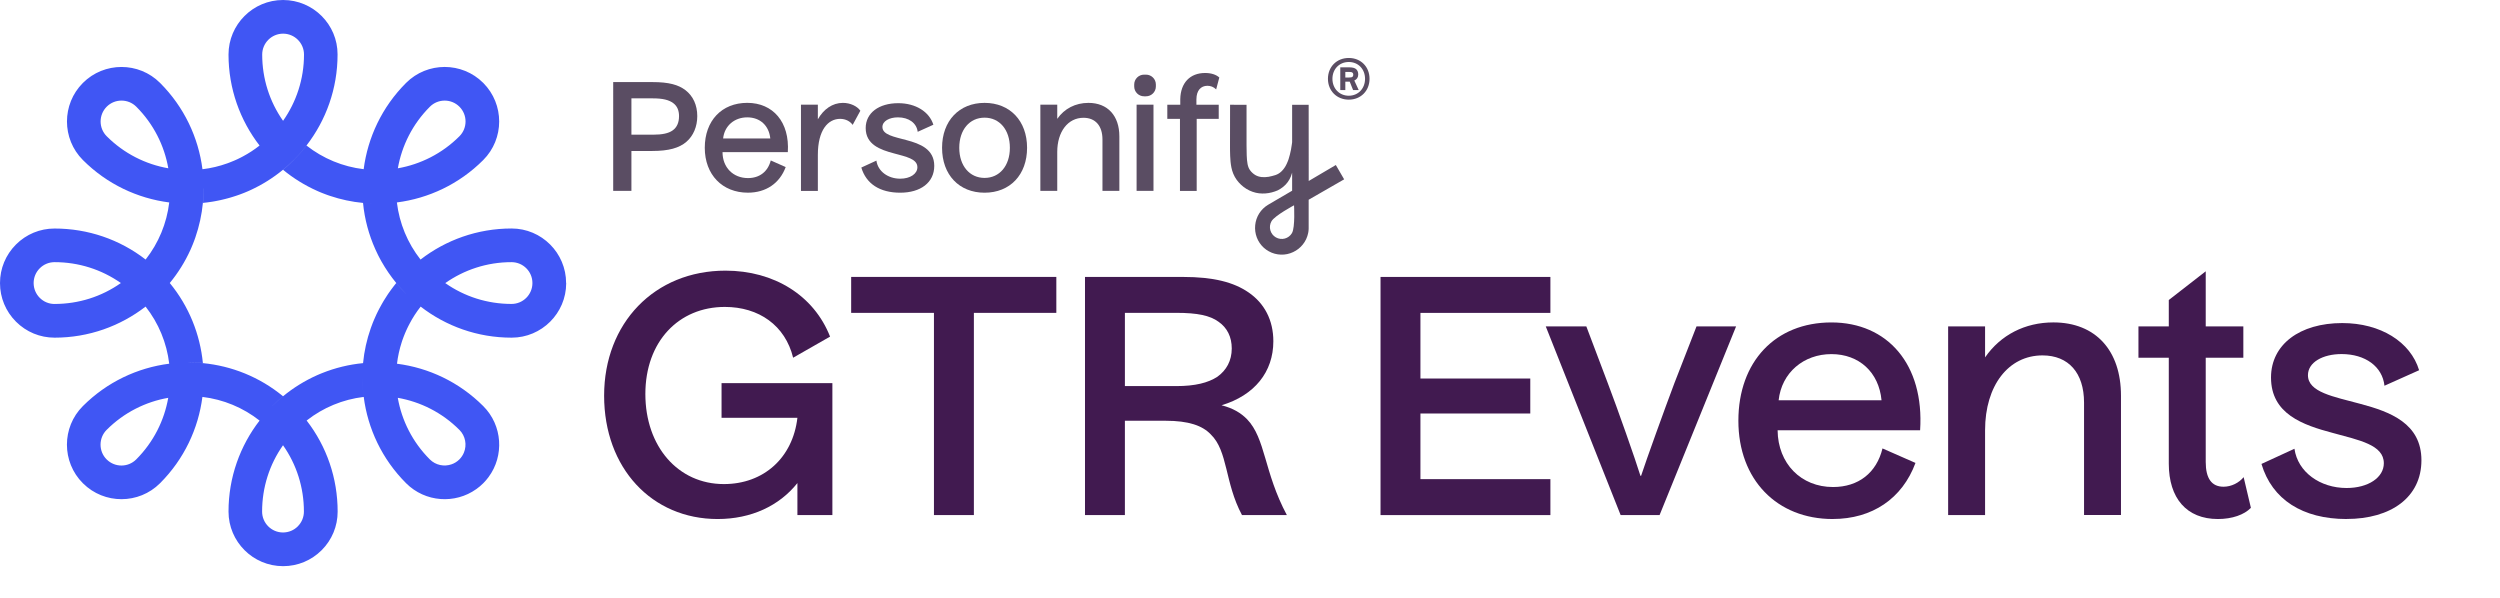 <?xml version="1.0" encoding="UTF-8"?>
<svg id="Layer_1" data-name="Layer 1" xmlns="http://www.w3.org/2000/svg" viewBox="0 0 1068.74 255.58">
  <defs>
    <style>
      .cls-1 {
        fill: #411a50;
      }

      .cls-2 {
        fill: #4056f4;
      }

      .cls-3 {
        fill: #5a4d63;
      }
    </style>
  </defs>
  <g>
    <path class="cls-1" d="M340.89,220.19v-13.68c-7.76,9.73-19.74,15.37-34.12,15.37-28.06,0-48.51-21.71-48.51-52.74s21.57-53.44,51.89-53.44c20.73,0,37.79,10.58,44.7,28.2l-15.79,9.02c-3.38-13.82-14.67-21.71-29.19-21.71-19.74,0-33.98,14.81-33.98,37.23s13.96,38.5,33.56,38.5c17.06,0,29.47-11.28,31.44-28.34h-32.43v-14.81h47.38v56.4h-14.95Z"/>
    <path class="cls-1" d="M399.26,220.19v-86.44h-35.39v-15.37h87.71v15.37h-35.25v86.44h-17.06Z"/>
    <path class="cls-1" d="M463.83,220.19V118.39h41.88c13.11,0,21.71,2.26,28.06,6.63,6.77,4.65,10.58,11.84,10.58,20.87,0,13.11-8.04,23.12-22.14,27.36,4.94,1.27,8.18,3.24,10.86,5.92,8.04,8.32,7.19,22.56,17.06,41.03h-19.18c-7.47-13.96-5.92-27.36-13.4-34.55-3.52-3.67-9.31-5.78-19.32-5.78h-17.34v40.33h-17.06Zm17.06-86.44v31.3h22c8.04,0,13.54-1.41,17.48-3.95,3.95-2.82,6.2-6.91,6.2-12.13,0-4.94-1.97-8.88-5.64-11.42-3.67-2.68-9.02-3.81-18.05-3.81h-22Z"/>
    <path class="cls-1" d="M590.17,220.19V118.39h72.62v15.37h-55.56v28.06h46.96v14.95h-46.96v28.06h55.56v15.37h-72.62Z"/>
    <path class="cls-1" d="M660.81,139.54h17.34l9.17,24.25c4.09,10.72,11.84,32.71,13.96,39.62h.28c2.26-6.91,10.15-28.77,14.24-39.62l9.45-24.25h16.92l-32.71,80.66h-16.64l-32.01-80.66Z"/>
    <path class="cls-1" d="M783.48,221.88c-23.83,0-40.33-16.78-40.33-42.02s15.79-42.02,39.76-42.02,39.76,17.91,37.93,46.11h-60.92c.14,14.24,10.01,24.25,23.69,24.25,10.86,0,18.61-6.06,21.15-16.5l14.1,6.2c-5.64,15.23-18.47,23.97-35.39,23.97Zm-23.12-50.76h43.99c-1.13-11.99-9.59-19.74-21.43-19.74s-21.29,7.9-22.56,19.74Z"/>
    <path class="cls-1" d="M832.82,220.19v-80.66h15.79v13.25c6.63-9.59,17.06-14.95,29.19-14.95,18.19,0,28.91,12.13,28.91,31.3v51.04h-15.79v-48.08c0-12.69-6.63-20.16-17.77-20.16-14.52,0-24.54,12.83-24.54,32.01v36.24h-15.79Z"/>
    <path class="cls-1" d="M948.16,221.88c-13.4,0-21.01-8.88-21.01-23.69v-45.26h-12.97v-13.4h12.97v-11.28l15.79-12.27v23.55h16.08v13.4h-16.08v44.56c0,7.05,2.54,10.58,7.61,10.58,3.38,0,6.63-1.69,8.6-4.09l3.1,13.11c-2.82,2.96-8.04,4.79-14.1,4.79Z"/>
    <path class="cls-1" d="M1003.15,221.88c-18.75,0-31.87-8.32-36.38-23.55l14.1-6.49c1.41,10.01,11,16.78,22.28,16.78,9.31,0,15.93-4.51,15.93-10.58,0-7.9-10.58-9.87-21.86-12.97-12.69-3.38-26.37-8.04-26.37-23.69,0-14.1,12.27-23.27,30.46-23.27,16.36,0,29.19,8.04,32.85,20.16l-14.81,6.63c-.85-8.18-8.18-13.54-18.33-13.54-8.04,0-14.38,3.52-14.38,9.02,0,7.33,11,9.17,22.42,12.27,12.69,3.38,26.09,8.32,26.09,24.11s-12.97,25.1-32.01,25.1Z"/>
  </g>
  <path class="cls-2" d="M242.01,120.99c0-12.85-10.46-23.32-23.31-23.31-14.64,0-28.14,4.95-38.91,13.27t-.02,0c-5.56-7.08-9.03-15.47-10.1-24.41h0s.02,0,.03,0c13.5-1.74,26.54-7.77,36.88-18.12,9.08-9.08,9.09-23.84,.04-32.94l-.04-.04c-9.09-9.09-23.88-9.09-32.98,0-10.34,10.34-16.38,23.38-18.13,36.87h0s0,.01,0,.02c-8.94-1.07-17.34-4.54-24.43-10.1-1.68,2.17-3.5,4.23-5.44,6.17h.01c-1.48,1.49-3.02,2.88-4.6,4.19,4.4,3.62,9.29,6.65,14.55,9,.34,.15,.7,.31,1.05,.46,.34,.15,.68,.29,1.03,.42,.17,.08,.36,.14,.54,.21,.24,.1,.48,.2,.73,.28,.33,.12,.65,.25,.99,.37,.39,.14,.77,.27,1.16,.4,4.6,1.55,9.35,2.56,14.14,3.02h0s0,.02,0,.03c.68,6.97,2.49,13.61,5.24,19.75,.34,.79,.71,1.56,1.09,2.32,.14,.27,.28,.54,.41,.81,.13,.25,.26,.5,.4,.76,.24,.46,.49,.92,.75,1.38,0,0,.01,.01,.01,.01,1.83,3.24,3.94,6.3,6.28,9.16l.02,.02c1.32,1.6,2.72,3.15,4.19,4.62h-.01c-1.49-1.47-2.88-3.01-4.19-4.61-.2,.24-.38,.48-.58,.72-.17,.21-.34,.43-.5,.64-.17,.23-.36,.45-.52,.69-.18,.22-.36,.45-.52,.69-.13,.17-.24,.33-.37,.51-.24,.33-.48,.66-.72,1.01-.11,.17-.24,.35-.36,.52-.03,.04-.06,.08-.08,.13l-.44,.68c-.45,.67-.87,1.34-1.28,2.02-.15,.25-.3,.5-.43,.74-.17,.27-.31,.53-.46,.8-.16,.27-.31,.54-.45,.82-.15,.27-.3,.54-.45,.82-.15,.27-.28,.54-.43,.82-.14,.28-.28,.56-.42,.84-.17,.35-.34,.71-.51,1.05-.34,.71-.65,1.43-.95,2.15-.1,.24-.2,.48-.3,.72-.06,.16-.13,.33-.2,.48-.03,.12-.08,.22-.13,.33-.27,.68-.52,1.38-.77,2.07-.02,.05-.03,.1-.05,.15-1.66,4.71-2.77,9.67-3.27,14.82,0,0,0,.01,0,.02-.05,.49-.07,.98-.11,1.48,.03-.55,.07-1.06,.11-1.48-5.99,.58-11.92,2.01-17.58,4.29-.34,.13-.68,.28-1.03,.42-.35,.15-.71,.3-1.06,.46-5.26,2.35-10.14,5.38-14.53,8.99,0,0,0,0-.01,0-1.61,1.32-3.15,2.72-4.62,4.19h-.01c1.49-1.5,3.03-2.9,4.62-4.2-10.01-8.24-21.96-12.96-34.21-14.15-.01,0-.03,0-.04,0-2.06-.2-4.14-.31-6.2-.31v-.02c2.09,0,4.16,.1,6.2,.3-1.2-12.23-5.91-24.19-14.14-34.2h-.01s0-.02,0-.03c3.54-4.3,6.52-9.07,8.85-14.21,.13-.29,.26-.58,.38-.88,.2-.45,.39-.9,.57-1.36,.14-.36,.28-.71,.42-1.08,.13-.34,.26-.67,.38-1.01,.11-.32,.23-.64,.34-.96,1.65-4.78,2.73-9.72,3.21-14.71,0,0,0-.02,0-.03,.2-2.06,.31-4.14,.31-6.2h.02c0,2.09-.1,4.16-.3,6.2,.63-.06,1.26-.13,1.89-.22,.36-.05,.72-.09,1.08-.15,.34-.05,.67-.1,1.01-.15,.26-.04,.51-.08,.77-.13,.04,0,.08-.01,.12-.02,.05,0,.1-.02,.15-.03,.21-.04,.42-.08,.63-.12,.25-.05,.51-.1,.77-.15,.28-.06,.55-.11,.82-.17,.09-.02,.19-.04,.28-.06,.26-.06,.51-.12,.77-.18,.07-.02,.14-.03,.21-.05,.33-.08,.66-.16,.99-.24,.34-.09,.69-.18,1.04-.27,.35-.1,.69-.19,1.04-.29,.32-.09,.65-.19,.97-.29,.26-.08,.53-.16,.79-.25,.23-.07,.46-.15,.69-.22,.23-.07,.46-.15,.69-.23,.33-.11,.65-.23,.97-.34,.34-.12,.67-.25,1.01-.38,.36-.14,.72-.28,1.08-.42,.52-.21,1.03-.43,1.55-.65,.23-.1,.46-.2,.69-.31,5.13-2.32,9.91-5.31,14.21-8.85l.02-.02c1.6-1.32,3.14-2.71,4.6-4.17,1.94-1.94,3.75-4,5.43-6.17,0,0,0,0,0-.01,8.32-10.77,13.27-24.27,13.27-38.91C144.34,10.47,133.9,.02,121.05,0c-.01,0-.03,0-.04,0-12.86,0-23.32,10.46-23.32,23.32,0,14.63,4.95,28.13,13.27,38.9h0c-2.24,1.77-4.61,3.31-7.06,4.62-.33,.18-.66,.35-.99,.52-.25,.13-.5,.25-.75,.37-.21,.1-.41,.2-.62,.3-.12,.06-.25,.12-.37,.17-.22,.1-.43,.2-.65,.29-.15,.07-.29,.13-.44,.19-.27,.12-.53,.23-.81,.33-.09,.04-.18,.08-.27,.11-.26,.11-.53,.22-.8,.32-.1,.04-.19,.07-.29,.11-.23,.08-.46,.17-.69,.26-3.4,1.23-6.97,2.09-10.67,2.53,0,0,0-.01,0-.02-1.73-13.5-7.78-26.54-18.12-36.88-9.09-9.09-23.89-9.09-32.98,0-9.09,9.09-9.09,23.89,0,32.98,10.34,10.34,23.38,16.38,36.88,18.12,0,0,.01,0,.02,0-1.07,8.93-4.54,17.32-10.09,24.4,0,0,0,0-.01,0-11.1-8.59-24.66-13.25-38.93-13.25-6.23,0-12.09,2.43-16.49,6.83C2.43,108.93,0,114.79,0,121.02c0,.01,0,.03,0,.04,.01,6.21,2.44,12.05,6.83,16.45,4.41,4.41,10.26,6.83,16.49,6.84,14.64,0,28.13-4.95,38.91-13.28,0,0,0,0,.01,0,5.56,7.08,9.03,15.47,10.1,24.41,0,0-.02,0-.03,0-13.5,1.74-26.54,7.78-36.88,18.12-9.09,9.09-9.09,23.89,0,32.98,.02,.02,.04,.04,.06,.05,9.1,9.04,23.85,9.02,32.92-.05,10.35-10.35,16.38-23.39,18.12-36.88,0,0,0-.01,0-.02,8.95,1.07,17.34,4.55,24.43,10.11,0,0,0,.01,0,.01-8.32,10.77-13.28,24.27-13.27,38.91,0,6.43,2.62,12.26,6.84,16.48,4.22,4.22,10.05,6.84,16.48,6.84,.02,0,.04,0,.06,0,6.21-.01,12.04-2.44,16.44-6.83,4.4-4.4,6.83-10.26,6.83-16.49,0-14.27-4.66-27.83-13.25-38.93,0,0,0,0,0-.01,7.08-5.55,15.47-9.02,24.4-10.09-.35-2.72-.53-5.47-.52-8.21,0,0,0-.02,0-.06v.05c0,2.75,.17,5.49,.52,8.22,0,0,0,.02,0,.03,1.74,13.49,7.78,26.53,18.12,36.87,8.16,8.16,20.92,9,30.02,2.5,1.04-.73,2.02-1.56,2.96-2.5,.82-.82,1.57-1.7,2.24-2.6,6.78-9.12,6.02-22.11-2.24-30.37-10.35-10.35-23.38-16.38-36.87-18.12h0s-.01,0-.01,0c.37-3.16,1.07-6.25,2.02-9.2,.12-.37,.24-.74,.36-1.1,.02-.03,.03-.07,.05-.1,.08-.26,.17-.51,.27-.76,.1-.29,.22-.57,.33-.86,.01-.04,.03-.08,.06-.13,.11-.31,.22-.6,.35-.89,.04-.1,.08-.18,.12-.27,.14-.34,.29-.66,.44-1,.15-.34,.31-.68,.48-1.03,0-.03,.03-.06,.04-.08,.09-.2,.2-.4,.29-.59,.19-.37,.38-.74,.57-1.1,1.33-2.55,2.91-4.97,4.73-7.3,0,0,0,0,0,0h.01c10.77,8.33,24.27,13.28,38.89,13.27,12.84,0,23.29-10.43,23.32-23.26,0-.02,0-.04,0-.06Zm-58.23-75.37c3.49-3.49,9.15-3.48,12.63,0l.04,.04c3.44,3.48,3.43,9.12-.04,12.59-7.44,7.44-16.68,12-26.33,13.7,1.7-9.65,6.26-18.89,13.7-26.33ZM121.02,14.39s.02,0,.04,0c4.91,.02,8.9,4.02,8.9,8.93,0,10.53-3.31,20.3-8.95,28.33-5.79-8.24-8.92-18.05-8.92-28.33,0-4.92,4.01-8.93,8.93-8.93ZM45.62,58.25c-3.48-3.48-3.48-9.15,0-12.64,3.48-3.48,9.15-3.48,12.64,0,7.44,7.44,12,16.68,13.69,26.33-9.65-1.69-18.89-6.25-26.33-13.69Zm-22.3,71.7c-2.39,0-4.63-.93-6.32-2.62-1.68-1.68-2.6-3.91-2.62-6.28,0-.01,0-.03,0-.04,0-2.39,.93-4.63,2.62-6.32,1.69-1.69,3.93-2.61,6.32-2.62,10.29,0,20.1,3.13,28.35,8.93-8.24,5.81-18.06,8.94-28.35,8.94Zm34.91,66.45c-3.47,3.47-9.09,3.48-12.58,.05-.02-.02-.04-.03-.06-.05-3.48-3.48-3.48-9.15,0-12.64,7.44-7.44,16.68-12.01,26.33-13.69-1.69,9.65-6.26,18.89-13.69,26.33Zm69.08,28.61c-1.68,1.68-3.9,2.6-6.27,2.62-.02,0-.04,0-.06,0-4.93,0-8.93-4.01-8.93-8.93,0-10.29,3.13-20.11,8.94-28.36,5.8,8.24,8.93,18.06,8.93,28.35,0,2.39-.93,4.63-2.62,6.32Zm28.01-70.42c.45-4.18,1.32-8.33,2.6-12.37-1.27,4.04-2.15,8.19-2.6,12.37Zm41.07,29.17c2.62,2.62,3.27,6.49,1.93,9.72-.43,1.06-1.08,2.05-1.93,2.91-.98,.98-2.14,1.68-3.36,2.1-3.14,1.1-6.77,.4-9.28-2.1-7.44-7.44-12.01-16.68-13.7-26.33,9.65,1.7,18.89,6.25,26.33,13.7Zm-36.48-96.73c-1.48-.03-2.95-.11-4.43-.25,1.48,.14,2.95,.21,4.43,.25Zm67.7,34.02c-.02,4.9-4.02,8.89-8.93,8.88-10.28,0-20.08-3.12-28.33-8.91,8.03-5.64,17.79-8.96,28.33-8.95,4.93,0,8.94,4,8.93,8.93,0,.02,0,.04,0,.05Z"/>
  <g>
    <g>
      <g>
        <g>
          <path class="cls-3" d="M298.08,49.65c0,4.45-1.67,8.44-4.7,11.02-3.03,2.58-7.47,3.87-14.49,3.87h-8.96v17.07h-7.79V35.09h16.75c7.09,0,11.14,1.16,14.17,3.48,3.22,2.51,5.02,6.31,5.02,11.08Zm-7.79,.06c0-2.58-.84-4.38-2.45-5.6-1.87-1.42-4.57-2.06-8.7-2.06h-9.21v15.53h9.21c3.99,0,6.64-.58,8.37-1.8,1.87-1.29,2.77-3.41,2.77-6.06Z"/>
          <path class="cls-3" d="M336.77,65.05h-27.89c0,6.51,4.51,11.08,10.89,11.08,4.96,0,8.5-2.77,9.73-7.54l6.38,2.83c-2.58,6.96-8.44,10.95-16.17,10.95-10.89,0-18.42-7.67-18.42-19.2s7.22-19.2,18.17-19.2,18.17,8.18,17.33,21.07Zm-7.47-5.86c-.58-5.54-4.38-9.02-9.86-9.02s-9.73,3.61-10.31,9.02h20.16Z"/>
          <path class="cls-3" d="M367.8,47.33l-3.29,6.06c-1.03-1.48-2.96-2.58-5.35-2.58-5.15,0-9.53,4.7-9.53,15.4v15.4h-7.22V44.75h7.22v6.25c2.45-4.32,6.25-7.02,10.69-7.02,3.22,0,6.12,1.42,7.47,3.35Z"/>
          <path class="cls-3" d="M368.22,71.62l6.44-2.96c.64,4.64,5.02,7.73,10.18,7.73,4.25,0,7.34-2.06,7.34-4.9,0-3.61-4.9-4.51-10.05-5.93-5.8-1.55-12.05-3.74-12.05-10.82,0-6.44,5.6-10.63,13.92-10.63,7.47,0,13.27,3.67,15.01,9.21l-6.7,3.03c-.45-3.74-3.8-6.18-8.44-6.18-3.67,0-6.64,1.61-6.64,4.12,0,3.35,5.02,4.19,10.24,5.6,5.86,1.55,11.92,3.87,11.92,11.02s-5.86,11.47-14.56,11.47-14.56-3.8-16.62-10.76Z"/>
          <path class="cls-3" d="M402.73,63.18c0-11.53,7.34-19.2,18.17-19.2s18.17,7.67,18.17,19.2-7.28,19.2-18.17,19.2-18.17-7.67-18.17-19.2Zm28.99,0c0-7.73-4.44-12.88-10.82-12.88s-10.82,5.15-10.82,12.88,4.45,12.88,10.82,12.88,10.82-5.15,10.82-12.88Z"/>
          <path class="cls-3" d="M478.52,58.28v23.32h-7.22v-21.97c0-5.86-3.03-9.28-8.12-9.28-6.64,0-11.21,5.93-11.21,14.62v16.62h-7.22V44.75h7.22v6.06c3.03-4.38,7.79-6.83,13.34-6.83,8.25,0,13.21,5.54,13.21,14.3Z"/>
          <path class="cls-3" d="M485.89,81.6V44.75h7.22v36.85h-7.22Zm4.03-40.43h-.84c-2.32,0-4.21-1.89-4.21-4.21v-.84c0-2.32,1.89-4.21,4.21-4.21h.84c2.32,0,4.21,1.89,4.21,4.21v.84c0,2.32-1.89,4.21-4.21,4.21Z"/>
        </g>
        <path class="cls-3" d="M571.08,70.53c-3.86,2.29-7.73,4.57-11.61,6.84v-2.71s-.02-29.87-.02-29.87h-7.07v16c-.05,.34-.09,.68-.14,1.02-.1,.72-.2,1.43-.34,2.14-.14,.71-.3,1.41-.47,2.1-.18,.69-.36,1.38-.58,2.04-.22,.67-.5,1.31-.78,1.93-.56,1.24-1.32,2.34-2.15,3.15-1.68,1.68-3.42,1.92-5.6,2.41-2.13,.34-4.1,.19-5.73-.78-.41-.25-.8-.54-1.17-.88-.37-.33-.75-.75-1.02-1.14-.28-.38-.48-.75-.65-1.17-.17-.42-.31-.89-.42-1.44-.43-2.22-.4-5.14-.44-8.01-.04-5.76-.03-11.57,0-17.35l-7.04-.03-.03,17.45c0,1.47,0,2.91,.07,4.45,.07,1.54,.17,3.14,.52,4.89,.17,.87,.44,1.8,.82,2.72,.38,.92,.89,1.83,1.47,2.62,.58,.8,1.18,1.45,1.87,2.1,.69,.64,1.45,1.23,2.27,1.73,1.64,1.01,3.53,1.68,5.41,1.9,1.88,.21,3.73,.05,5.45-.4,.86-.22,1.7-.51,2.53-.87,.81-.41,1.61-.91,2.34-1.51,1.49-1.17,2.58-2.77,3.24-4.36,.23-.57,.42-1.13,.57-1.69v.85s0,6.87,0,6.87c-2.35,1.37-4.7,2.75-7.05,4.12l-3.27,1.92c-1.49,.89-2.82,2.18-3.77,3.69-1.91,3.04-2.28,6.88-1.02,10.23,.63,1.67,1.67,3.21,3,4.42,.67,.6,1.4,1.11,2.17,1.53,.77,.43,1.6,.78,2.47,1.01,1.74,.48,3.6,.54,5.36,.17,1.76-.37,3.41-1.15,4.81-2.25,1.41-1.1,2.56-2.55,3.32-4.19,.38-.82,.66-1.69,.84-2.57l.11-.66,.07-.67c.02-.22,.02-.44,.03-.66v-.32s0-.23,0-.23v-7.47s0-4.22,0-4.22c5.05-2.92,10.1-5.84,15.17-8.72l-3.55-6.11Zm-18.75,29.08c-1.39,2.42-4.48,3.26-6.9,1.87-2.42-1.39-3.26-4.48-1.87-6.9,1.39-2.42,9.64-6.82,9.64-6.82,0,0,.52,9.42-.87,11.84Z"/>
      </g>
      <path class="cls-3" d="M511.47,42.4h0c0-3.67,1.87-5.73,4.7-5.73,1.29,0,2.64,.45,3.73,1.55l1.35-5.09c-1.35-1.23-3.48-1.93-6.06-1.93-6.44,0-10.5,4.19-10.63,11.21v2.35h-5.54v6.06h5.41v30.79h7.15v-30.79h9.42v-6.06h-9.54v-2.35Z"/>
    </g>
    <path class="cls-3" d="M567.69,33.69c0-5.15,3.76-8.91,8.91-8.91s8.87,3.76,8.87,8.91-3.76,8.91-8.87,8.91-8.91-3.76-8.91-8.91Zm15.86,0c0-4.16-2.92-7.19-6.95-7.19s-6.99,3.04-6.99,7.19,2.96,7.23,6.99,7.23,6.95-3.08,6.95-7.23Zm-10.59-4.91h3.68c1.64,0,2.48,.28,3.08,.76,.6,.52,.92,1.32,.92,2.28,0,1.24-.56,2.12-1.68,2.6l1.88,4.08h-2.4l-1.44-3.6h-1.88v3.6h-2.16v-9.71Zm3.6,4.36c.92,0,1.32-.08,1.6-.32,.24-.16,.36-.48,.36-.88s-.12-.72-.36-.88c-.28-.24-.68-.32-1.6-.32h-1.44v2.4h1.44Z"/>
  </g>
</svg>